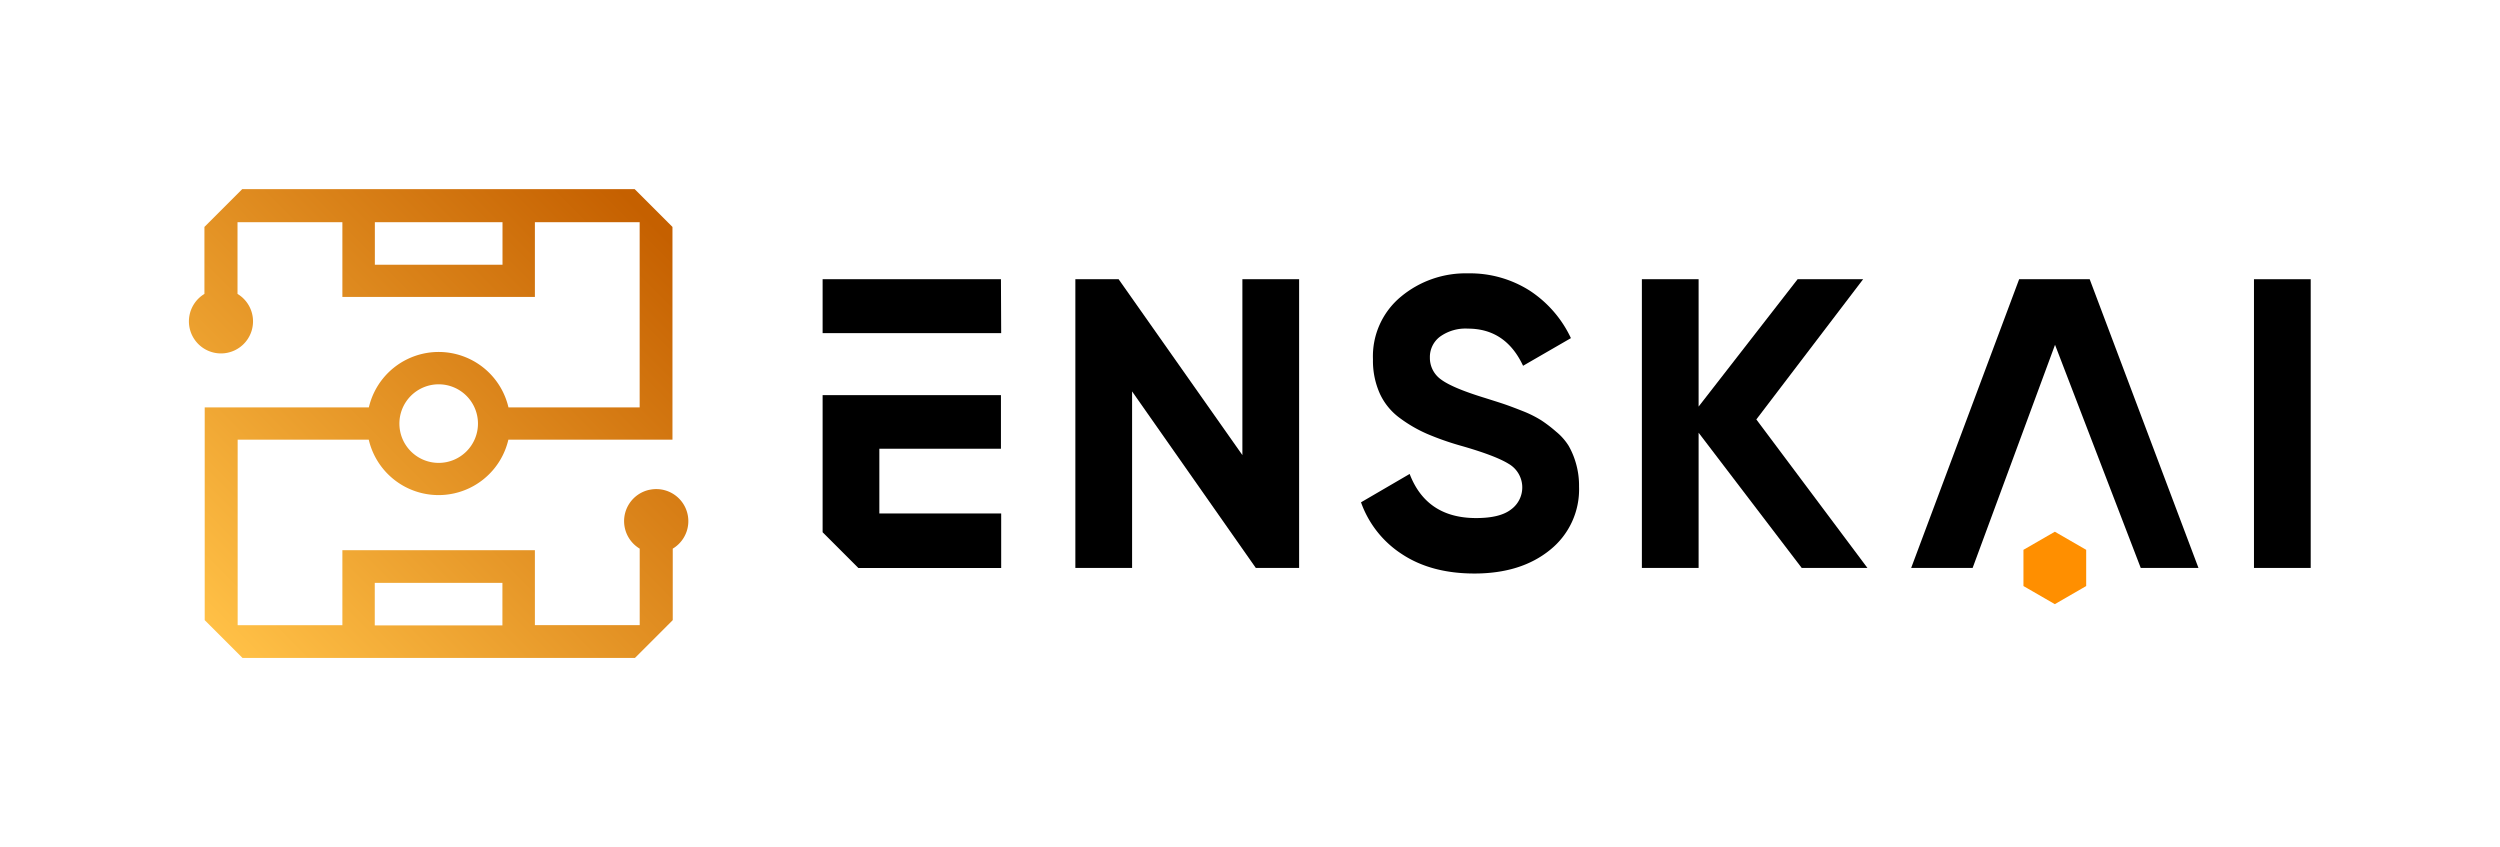 <svg xmlns="http://www.w3.org/2000/svg" xmlns:xlink="http://www.w3.org/1999/xlink" viewBox="0 0 528.8 179.19">
  <defs>
    <style>
      .cls-1 { fill: url(#linear-gradient); }
      .cls-2 { fill: #000; } <!-- changed from white (#fff) to black (#000) -->
      .cls-3 { fill: #FF8F00; }
      .cls-4 { fill: none; }
    </style>
    <linearGradient id="linear-gradient" x1="47.18" y1="135.08" x2="136.77" y2="45.73" gradientUnits="userSpaceOnUse">
      <stop offset="0" stop-color="#FFC046"/>
      <stop offset="1" stop-color="#C56000"/>
    </linearGradient>
  </defs>
  <title>primary_negative</title>
  <g id="Layer_2" data-name="Layer 2">
    <g id="elements">
      <path class="cls-1" d="M137.42,103.59a6.78,6.78,0,0,0-2.11,12.46v16.18H113.14V116.38H72.42v15.86H50.27V93H78a15.16,15.16,0,0,0,29.53,0h34.71V48l-8-8h-83l-8,8V62.17a6.78,6.78,0,1,0,7,0V47H72.42V62.81h40.72V47H135.3V86.17H107.55a15.16,15.16,0,0,0-29.53,0H43.3v45l8,8h83l8-8V116.05a6.78,6.78,0,0,0-4.84-12.46ZM106.29,56h-27V47h27ZM92.79,81.29a8.31,8.31,0,1,1-8.31,8.31A8.31,8.31,0,0,1,92.79,81.29Zm-13.52,51v-9h27v9Z"/>
      <path class="cls-2" d="M211.72,94.92V83.58H174v29l7.56,7.56h30.21V108.61H186V94.92Zm0-35.86H174V70.47h37.77Z"/>
      <path class="cls-2" d="M262.79,59.06v37.2l-26.18-37.2h-9.15v61.07h12V82.79l26.17,37.34h9.16V59.06Z"/>
      <path class="cls-2" d="M333.37,98.1a16.59,16.59,0,0,0-1.57-3.8,12.24,12.24,0,0,0-2.66-3A28.53,28.53,0,0,0,326,88.9,23.54,23.54,0,0,0,322.21,87c-1.66-.66-3-1.16-3.93-1.48s-2.37-.77-4.23-1.36q-6.81-2.09-9.21-3.87a5.58,5.58,0,0,1-2.39-4.67,5.37,5.37,0,0,1,2.14-4.41,9.22,9.22,0,0,1,5.89-1.7q8,0,11.68,7.86l10.12-5.85a24.32,24.32,0,0,0-8.77-10.08,23.54,23.54,0,0,0-13-3.62,21.38,21.38,0,0,0-14.18,4.93A16.35,16.35,0,0,0,290.41,76a16.93,16.93,0,0,0,1.48,7.32,13.26,13.26,0,0,0,4.32,5.19,29,29,0,0,0,5.67,3.27,59.49,59.49,0,0,0,6.94,2.45q7.41,2.1,10.29,3.88a5.76,5.76,0,0,1,.52,9.64c-1.56,1.22-4,1.83-7.41,1.83q-10.47,0-14.05-9.33l-10.29,6a21.68,21.68,0,0,0,8.72,11q6.19,4.06,15.27,4.06,9.86,0,16-5A16.39,16.39,0,0,0,334,102.94,17,17,0,0,0,333.37,98.1Z"/>
      <path class="cls-2" d="M371.5,88.72l22.59-29.66H380.23L359.29,86V59.06h-12v61.07h12V91.53l21.81,28.6H395Z"/>
      <polygon class="cls-2" points="442.01 59.06 427.09 59.06 404.25 120.13 417.25 120.13 434.68 72.93 452.81 120.13 465.02 120.13 442.01 59.06"/>
      <path class="cls-2" d="M476.76,59.06v61.07h12V59.06Z"/>
      <polygon class="cls-3" points="441.27 123.96 441.27 116.3 434.64 112.47 428 116.3 428 123.96 434.64 127.79 441.27 123.96"/>
      <rect class="cls-4" x="174.81" y="-174.81" width="179.19" height="528.8" transform="translate(354 -174.81) rotate(90)"/>
    </g>
  </g>
</svg>
